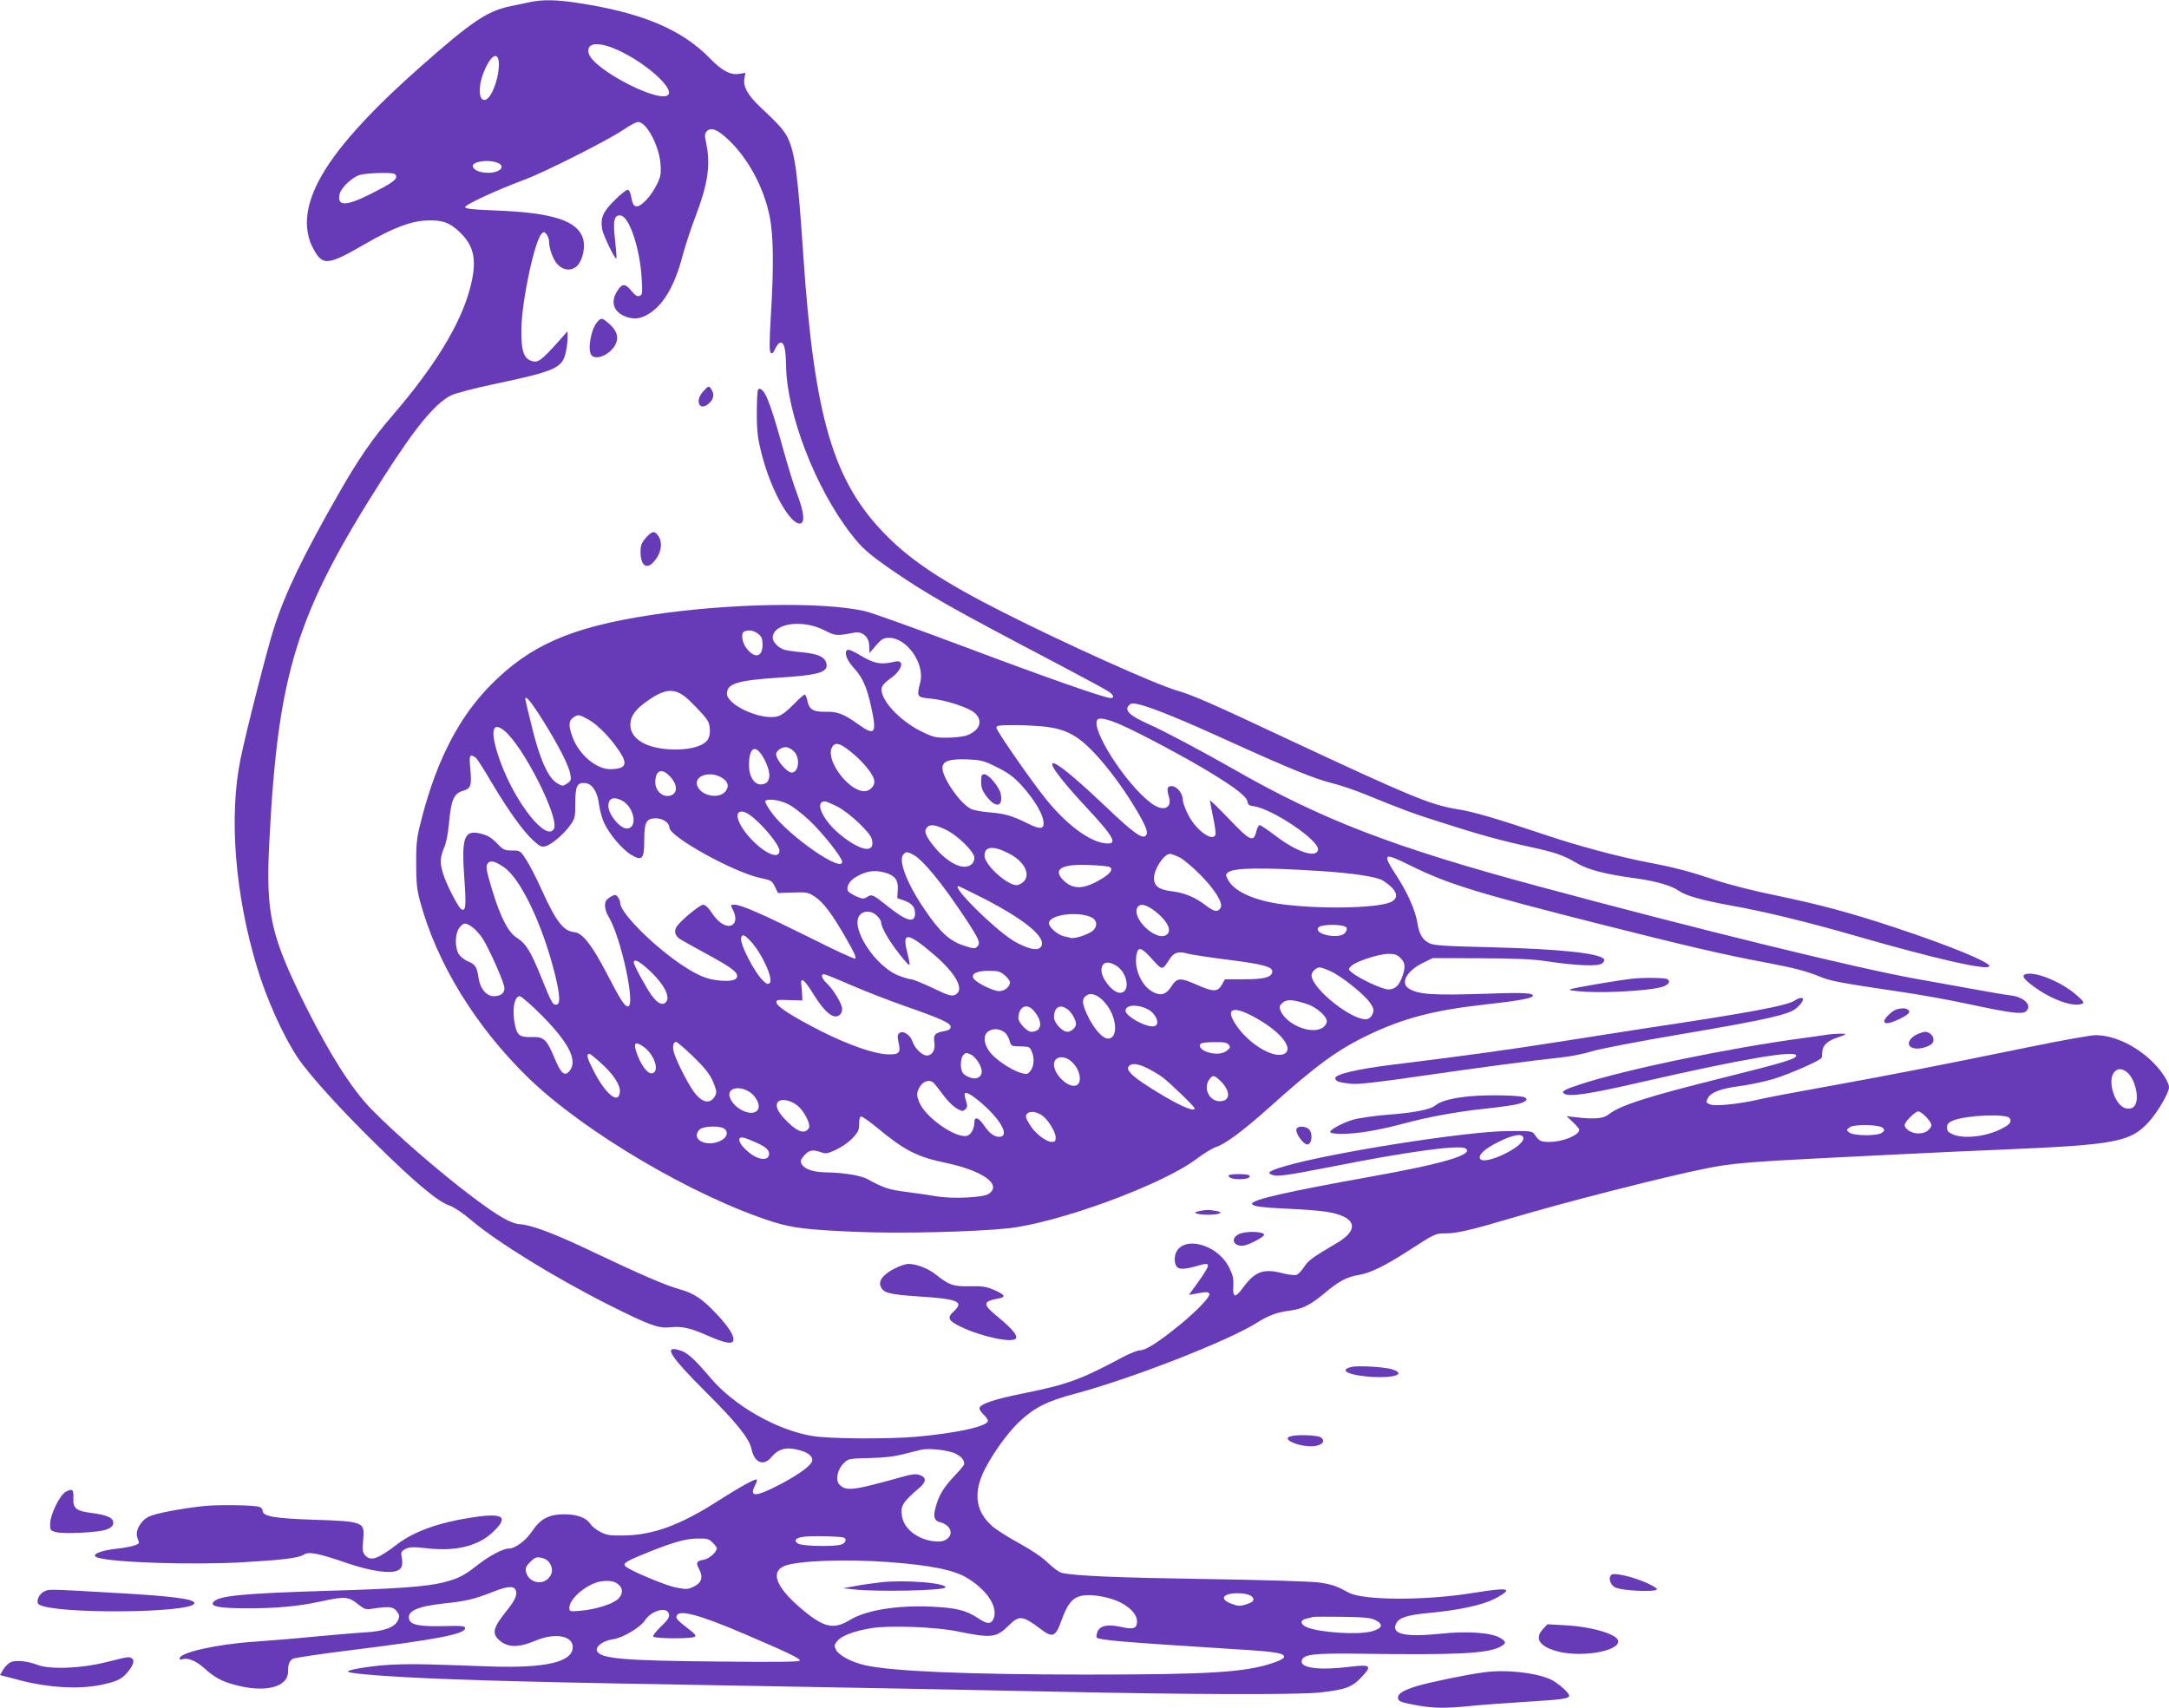 <?xml version="1.0" standalone="no"?>
<!DOCTYPE svg PUBLIC "-//W3C//DTD SVG 20010904//EN"
 "http://www.w3.org/TR/2001/REC-SVG-20010904/DTD/svg10.dtd">
<svg version="1.0" xmlns="http://www.w3.org/2000/svg"
 width="1280pt" height="1008pt" viewBox="0 0 1280 1008"
 preserveAspectRatio="xMidYMid meet">
<g transform="translate(0,1008) scale(0.1,-0.1)"
fill="#673ab7" stroke="none">
<path d="M3130 10068 c-25 -5 -77 -16 -115 -24 -140 -29 -228 -88 -537 -361
-477 -422 -682 -712 -666 -943 3 -40 14 -83 28 -110 62 -124 85 -123 325 16
150 86 253 126 340 132 102 6 150 -10 212 -72 85 -84 99 -169 56 -331 -57
-211 -206 -456 -459 -750 -114 -132 -199 -255 -307 -444 -219 -382 -323 -599
-390 -807 -38 -116 -165 -614 -197 -771 -70 -339 -34 -800 97 -1233 57 -189
153 -401 238 -530 68 -102 254 -308 471 -520 227 -223 359 -333 425 -355 28
-10 80 -44 130 -87 155 -131 499 -343 822 -505 233 -117 285 -135 356 -127 66
7 115 -4 221 -51 96 -42 139 -50 147 -29 9 25 -25 81 -97 157 -84 90 -135 124
-219 147 -85 24 -233 88 -506 218 -230 110 -365 161 -435 166 -55 4 -127 45
-276 157 -199 149 -463 379 -605 525 -114 118 -241 318 -382 599 -210 422
-239 550 -218 969 51 1006 158 1349 667 2148 194 304 309 445 405 494 27 13
135 42 260 68 356 75 398 94 418 187 6 27 11 67 11 87 l-1 37 -35 -40 c-121
-136 -139 -150 -181 -134 -44 16 -58 64 -56 189 2 164 78 519 119 560 14 13
17 13 30 -4 8 -11 14 -28 14 -38 0 -44 24 -111 50 -138 35 -38 86 -41 118 -7
31 33 47 109 33 157 -32 108 -179 155 -521 168 -135 5 -175 10 -175 20 0 14
185 100 354 163 123 46 506 240 589 299 32 22 67 40 78 40 50 0 126 -145 132
-251 4 -57 0 -75 -23 -120 -33 -68 -93 -131 -120 -127 -15 2 -22 14 -29 51 -5
29 -13 47 -22 47 -8 0 -43 -28 -78 -63 -69 -68 -84 -104 -72 -172 7 -36 76
-178 83 -171 3 2 -1 50 -7 106 -14 117 -6 154 33 148 51 -7 114 -195 124 -375
5 -83 4 -93 -12 -99 -14 -6 -27 2 -50 31 -37 44 -55 43 -85 -7 -37 -60 -19
-117 46 -144 51 -22 95 -17 145 15 86 54 151 166 197 341 17 63 51 167 76 231
74 195 90 304 64 431 -11 51 -10 60 4 74 25 25 63 10 128 -52 115 -110 206
-277 241 -447 24 -114 26 -299 8 -590 -9 -152 -9 -211 -1 -219 8 -8 16 -1 28
26 11 22 24 36 33 34 20 -4 28 -43 30 -138 4 -282 173 -720 382 -990 67 -87
105 -120 254 -223 212 -144 330 -211 950 -537 160 -84 302 -161 318 -172 30
-22 35 -38 11 -38 -35 0 -383 122 -869 305 -283 106 -544 200 -582 208 -251
57 -813 46 -1268 -24 -467 -72 -708 -178 -940 -413 -185 -188 -315 -438 -403
-774 -33 -125 -36 -149 -36 -277 0 -115 4 -155 23 -225 98 -364 327 -738 637
-1040 331 -322 984 -706 1449 -853 113 -35 201 -46 492 -58 260 -11 692 0 893
21 299 33 909 257 1110 409 44 33 98 66 119 72 49 15 160 97 303 225 286 257
411 349 601 439 201 95 378 142 672 175 199 22 282 37 290 50 12 19 -54 23
-264 15 -329 -11 -413 -5 -468 31 -51 33 -11 104 85 151 l57 28 280 -1 c211
-1 309 -5 395 -18 171 -26 301 -31 324 -13 10 7 16 19 12 25 -22 36 -267 61
-671 71 -279 7 -335 10 -362 25 -38 19 -58 53 -68 116 -12 76 -58 181 -125
283 -85 132 -77 138 82 59 223 -110 381 -159 1118 -346 514 -130 742 -183 974
-226 178 -34 244 -51 327 -85 59 -25 124 -37 454 -86 116 -16 304 -50 420 -75
247 -53 318 -62 340 -44 41 34 -8 85 -91 95 -33 4 -129 20 -214 36 -85 15
-243 44 -350 63 -345 62 -1265 287 -2230 547 -849 229 -1270 391 -1790 689
-178 102 -419 230 -500 265 -114 51 -147 82 -117 113 13 12 23 13 64 3 81 -21
246 -88 529 -217 355 -161 500 -220 603 -246 47 -11 135 -41 196 -66 234 -95
279 -112 447 -165 219 -71 358 -109 528 -146 150 -32 199 -50 280 -98 63 -37
168 -64 341 -87 123 -17 212 -43 257 -74 40 -29 142 -57 308 -87 193 -34 452
-97 739 -180 472 -136 785 -207 785 -177 0 24 -237 121 -541 222 -275 92 -459
141 -724 196 -124 25 -277 64 -350 89 -149 50 -246 76 -401 105 -175 34 -415
98 -604 162 -286 96 -427 138 -527 153 -152 25 -279 78 -993 412 -444 209
-563 261 -654 287 -130 38 -663 278 -1030 464 -346 175 -536 300 -686 452
-313 316 -425 695 -490 1660 -31 464 -48 594 -90 684 -22 45 -49 77 -162 183
-75 71 -103 120 -95 169 l6 34 -38 -6 c-51 -8 -101 19 -171 91 -168 173 -406
272 -789 329 -115 18 -202 19 -271 4z m544 -297 c149 -75 289 -202 273 -245
-28 -72 -449 142 -473 240 -17 69 70 71 200 5z m-730 -78 c-3 -91 -49 -203
-85 -203 -38 0 -37 92 2 179 42 96 85 109 83 24z m-10 -573 c54 -20 19 -60
-53 -60 -51 0 -91 18 -91 41 0 26 93 39 144 19z m-597 -76 c8 -23 -21 -44
-150 -109 -147 -74 -201 -74 -182 2 9 36 73 96 116 110 19 6 74 11 122 12 72
1 89 -2 94 -15z m2528 -2684 c67 -34 69 -34 177 -14 50 9 88 -27 88 -83 l1
-38 38 45 c34 39 44 45 79 45 104 0 210 -152 183 -261 -22 -86 -20 -90 57 -97
87 -7 223 -51 262 -83 55 -47 33 -108 -49 -136 -20 -6 -70 -12 -111 -12 -68
-1 -84 3 -153 37 -134 66 -250 196 -233 259 3 13 24 35 46 50 76 52 94 119 27
102 -75 -19 -119 -11 -195 35 -52 31 -76 41 -84 33 -17 -17 0 -60 42 -106 50
-54 75 -111 100 -223 36 -163 25 -180 -75 -108 -87 62 -124 76 -195 74 -70 -2
-96 14 -106 67 -3 19 -11 34 -16 34 -5 0 -35 -27 -66 -59 -38 -39 -69 -63 -93
-69 -96 -26 -299 66 -299 134 0 59 61 78 302 94 230 14 292 31 286 77 -5 43
-44 63 -144 73 -49 4 -98 12 -109 16 -33 12 -65 46 -65 69 0 86 173 112 305
45z m-391 -21 c21 -16 26 -29 26 -64 0 -74 -46 -85 -95 -21 -27 35 -34 91 -12
99 26 11 55 6 81 -14z m-437 -367 c34 -25 114 -108 137 -142 18 -28 21 -82 5
-112 -20 -38 -95 -62 -194 -62 -161 1 -265 58 -265 146 0 52 31 94 109 147 92
63 145 69 208 23z m-834 -143 c94 -150 156 -271 163 -321 6 -31 3 -38 -20 -53
-24 -16 -27 -16 -58 2 -52 30 -102 140 -148 328 -22 88 -40 164 -40 168 0 27
34 -14 103 -124z m273 2 c55 -32 127 -106 181 -188 50 -75 35 -102 -56 -103
-82 0 -183 85 -221 186 -26 70 -25 99 2 118 30 21 35 20 94 -13z m3141 -30
c106 -46 385 -195 521 -278 153 -93 220 -145 224 -175 2 -17 11 -24 33 -26
110 -13 394 -204 383 -258 -9 -51 -125 -13 -248 81 -47 35 -90 65 -96 65 -6 0
-15 -17 -20 -37 -16 -67 -36 -58 -161 73 -62 65 -113 114 -113 109 1 -6 9 -50
19 -99 11 -49 17 -95 14 -103 -17 -44 -114 26 -160 116 -18 34 -33 75 -33 91
0 37 -35 80 -66 80 -27 0 -30 -15 -15 -66 19 -67 -37 -86 -105 -35 -150 111
-365 447 -316 495 12 12 65 0 139 -33z m-440 -11 c117 -16 185 -53 280 -153
87 -92 183 -224 256 -349 54 -94 65 -124 48 -141 -20 -20 -73 17 -226 163
-149 142 -260 237 -302 259 -66 34 9 -73 175 -251 172 -185 193 -226 110 -215
-94 13 -226 112 -346 261 -88 109 -292 403 -292 421 0 13 18 15 109 15 60 0
145 -5 188 -10z m-3203 -21 c112 -88 329 -517 295 -581 -42 -77 -216 136 -309
377 -69 182 -63 265 14 204z m2022 -107 c89 -65 164 -155 164 -196 0 -29 -29
-56 -60 -56 -91 0 -226 179 -192 255 15 33 40 32 88 -3z m-311 -17 c39 -38 29
-125 -13 -125 -28 0 -92 76 -92 109 0 18 31 41 56 41 14 0 36 -11 49 -25z
m-176 -44 c48 -91 40 -151 -21 -151 -38 0 -68 49 -68 112 0 112 40 130 89 39z
m-1697 2 c9 -10 51 -76 93 -148 98 -164 181 -279 240 -334 39 -36 51 -42 73
-36 35 8 109 71 147 124 28 40 30 49 30 130 0 102 11 124 59 119 41 -4 73 -53
81 -126 4 -31 17 -79 29 -107 32 -69 108 -159 162 -191 64 -38 76 -24 76 87 0
106 12 129 68 129 42 0 80 -26 80 -54 0 -55 386 -268 541 -299 59 -12 65 -16
82 -50 l18 -38 88 3 c81 3 90 1 129 -24 52 -35 103 -103 186 -248 47 -81 62
-116 52 -118 -8 -2 -127 53 -265 123 -278 138 -407 195 -446 195 -25 0 -25 -1
-10 -30 21 -41 19 -77 -5 -90 -31 -17 -80 12 -118 70 -20 31 -40 50 -52 50
-20 0 -129 -90 -156 -128 -18 -27 -11 -55 19 -75 12 -8 78 -44 147 -82 149
-81 190 -110 190 -135 0 -26 -36 -34 -109 -27 -70 8 -116 26 -206 84 -168 109
-375 314 -375 373 0 9 -6 24 -13 34 -12 16 -17 17 -38 6 -13 -7 -27 -18 -31
-24 -14 -20 -8 -61 13 -96 73 -118 162 -530 115 -530 -20 0 -42 34 -122 188
-88 170 -146 246 -194 250 -65 6 -108 62 -193 249 -29 65 -70 145 -90 176 -36
56 -37 57 -85 57 -42 0 -52 4 -83 36 -40 42 -61 54 -108 65 -92 21 -108 -26
-91 -264 12 -165 9 -200 -18 -183 -16 10 -72 115 -98 183 -29 78 -30 117 -4
177 13 29 24 84 30 151 12 132 28 171 81 187 48 14 54 31 44 133 -5 62 -4 75
8 75 7 0 21 -8 29 -17z m3071 -51 c66 -33 99 -57 144 -106 70 -77 122 -160
130 -209 8 -52 -14 -56 -91 -18 -95 47 -133 58 -226 66 -47 4 -97 13 -111 21
-66 33 -175 194 -167 247 5 36 44 48 145 45 84 -4 98 -7 176 -46z m-1933 -51
c54 -53 51 -113 -6 -119 -41 -4 -78 36 -77 84 2 67 37 82 83 35z m300 -6 c45
-23 56 -52 33 -84 -39 -52 -153 -28 -170 37 -13 52 71 81 137 47z m-580 -140
c74 -38 96 -165 29 -165 -41 0 -109 83 -109 133 0 45 30 58 80 32z m976 -19
c29 -13 87 -57 130 -98 78 -73 194 -220 194 -245 0 -66 -310 149 -413 286 -26
35 -44 67 -41 72 10 17 79 9 130 -15z m298 -18 c71 -38 192 -152 201 -191 22
-86 -63 -74 -187 27 -102 83 -154 196 -90 196 8 0 42 -15 76 -32z m-524 -45
c69 -46 180 -178 180 -214 0 -52 -79 -22 -160 61 -82 83 -114 170 -63 170 10
0 30 -7 43 -17z m1157 -88 c71 -32 173 -132 173 -168 0 -41 -40 -63 -89 -48
-50 15 -112 64 -161 130 -42 55 -48 79 -28 99 18 18 47 14 105 -13z m374 -141
c113 -56 144 -156 58 -187 -48 -17 -199 114 -199 173 0 55 51 60 141 14z
m-563 -8 c58 -30 171 -168 310 -378 82 -125 90 -144 69 -165 -13 -14 -23 -13
-83 7 -80 27 -136 78 -220 201 -108 155 -164 297 -134 334 15 19 24 19 58 1z
m1574 -17 c23 -12 78 -58 122 -103 87 -88 136 -168 119 -195 -17 -27 -37 -23
-86 14 -65 50 -128 76 -206 85 -72 9 -101 31 -101 76 0 55 59 144 95 144 9 0
34 -10 57 -21z m-3989 -57 c100 -67 231 -344 303 -637 30 -124 32 -175 6 -175
-21 0 -26 8 -93 174 -58 142 -86 188 -139 221 -51 32 -96 120 -145 280 -38
127 -41 145 -23 163 15 15 42 7 91 -26z m3572 2 c28 -11 11 -38 -45 -72 -102
-61 -164 -64 -220 -12 -74 69 -17 103 157 94 51 -2 99 -7 108 -10z m1243 -25
c193 -12 337 -34 372 -56 86 -54 103 -104 44 -129 -87 -36 -433 -41 -655 -9
-155 23 -269 76 -303 144 -14 26 -14 30 1 42 32 27 200 30 541 8z m-2567 -9
c60 -17 81 -44 77 -102 l-3 -49 40 -14 c47 -17 65 -38 65 -77 0 -59 -51 -46
-160 42 -88 70 -95 74 -122 56 -21 -13 -27 -13 -64 3 -23 11 -45 24 -49 31
-13 21 5 58 40 80 63 39 113 47 176 30z m588 -155 c244 -126 368 -230 335
-282 -17 -27 -67 -18 -148 25 -103 54 -387 332 -340 332 3 0 72 -34 153 -75z
m1010 -75 c75 -60 101 -119 61 -140 -63 -34 -203 102 -168 163 15 28 53 19
107 -23z m-1644 -25 c14 -13 25 -31 25 -40 0 -27 46 -108 105 -183 31 -40 59
-71 62 -68 3 2 -3 36 -13 75 -32 123 1 120 157 -13 134 -115 184 -210 125
-238 -21 -9 -40 -4 -133 41 -60 28 -116 51 -126 51 -9 0 -42 9 -72 21 -141 53
-293 290 -230 359 25 28 70 25 100 -5z m1265 -9 c37 -17 39 -58 3 -84 -32 -22
-104 -44 -124 -38 -8 2 -26 7 -41 10 -36 8 -88 53 -88 77 0 49 167 73 250 35z
m-3657 -55 c16 -10 43 -39 61 -64 31 -44 118 -234 131 -288 9 -35 -16 -59 -60
-59 -45 0 -81 44 -91 108 -9 65 -19 80 -63 98 -20 8 -45 28 -54 43 -24 42 -22
121 4 155 24 31 35 32 72 7z m5164 -7 c3 -8 -2 -23 -11 -32 -38 -38 -188 -5
-155 34 17 21 157 20 166 -2z m-3520 -76 c68 -72 139 -226 115 -250 -9 -9 -16
-7 -33 8 -55 48 -147 228 -135 261 8 20 19 16 53 -19z m2373 -110 c61 -67 58
-67 103 2 25 39 53 47 107 31 19 -5 126 -22 238 -36 208 -26 266 -42 260 -73
-6 -31 -49 -42 -166 -42 l-113 0 -17 -30 c-25 -45 -50 -46 -141 -6 -107 47
-123 47 -158 -6 -34 -52 -67 -59 -118 -28 -61 38 -101 132 -89 209 9 57 27 53
94 -21z m1465 7 c28 -27 30 -52 11 -108 -20 -55 -43 -77 -83 -77 -35 0 -168
62 -213 98 -25 21 -25 21 -5 41 28 27 160 70 218 71 38 0 53 -5 72 -25z
m-4439 -67 c95 -87 136 -168 100 -197 -19 -16 -47 -1 -79 42 -31 41 -107 181
-107 196 0 24 31 9 86 -41z m2760 23 c70 -42 87 -161 23 -161 -41 0 -109 83
-109 133 0 47 35 59 86 28z m1269 -35 c65 -30 200 -139 231 -186 20 -30 23
-42 15 -63 -5 -14 -18 -28 -29 -31 -75 -24 -332 176 -332 258 0 20 28 46 48
46 9 0 40 -11 67 -24z m-1926 -22 c17 -14 31 -33 31 -42 0 -26 -31 -52 -64
-52 -35 0 -136 50 -151 75 -17 27 20 45 91 45 53 0 67 -4 93 -26z m-908 -58
c81 -35 220 -89 310 -121 221 -77 279 -103 279 -126 0 -13 -10 -20 -37 -25
-56 -10 -66 -21 -59 -67 7 -44 -12 -77 -45 -77 -27 0 -70 42 -83 80 -13 42
-57 70 -79 52 -11 -10 -12 -21 -4 -57 14 -59 2 -71 -66 -68 -80 3 -232 56
-392 137 -167 85 -259 144 -263 168 -3 16 5 18 75 15 l78 -2 -1 30 c0 17 -3
43 -5 59 -8 54 17 37 69 -48 71 -116 126 -158 160 -124 7 7 12 21 12 33 0 28
-51 114 -89 149 -32 31 -40 56 -18 56 6 0 78 -29 158 -64z m1502 -107 c69 -80
78 -209 16 -209 -31 0 -77 50 -114 122 -40 81 -44 111 -14 132 29 20 71 4 112
-45z m-3322 -76 c159 -162 209 -264 160 -324 -29 -35 -50 -17 -89 77 -47 111
-62 125 -135 123 -68 -2 -84 9 -97 67 -20 86 -6 174 27 174 10 0 70 -53 134
-117z m4512 71 c55 -18 117 -72 117 -102 0 -12 -10 -28 -22 -36 -68 -48 -226
19 -254 107 -5 15 0 26 17 40 25 20 56 18 142 -9z m-941 -30 c49 -25 76 -88
43 -100 -40 -16 -180 60 -173 94 6 32 72 35 130 6z m-675 -6 c60 -66 54 -128
-12 -128 -23 0 -75 54 -75 79 0 67 47 93 87 49z m201 6 c24 -16 52 -64 52 -88
0 -21 -28 -46 -51 -46 -30 0 -79 53 -79 85 0 59 33 81 78 49z m1120 -56 c145
-82 220 -181 159 -209 -67 -30 -224 70 -294 189 -51 86 4 95 135 20z m-1485
-85 c9 -9 21 -30 25 -47 8 -29 12 -31 53 -32 63 -1 65 -1 77 -29 18 -38 14
-90 -7 -116 -17 -21 -21 -22 -58 -11 -61 18 -159 86 -188 131 -34 50 -32 100
5 118 28 15 67 9 93 -14z m-1852 -130 c87 -83 118 -125 138 -186 11 -32 10
-41 -3 -62 -26 -40 -67 -34 -110 16 -35 41 -102 169 -127 240 -12 37 -8 69 11
69 6 0 47 -35 91 -77z m3170 61 c11 -14 10 -19 -10 -35 -28 -23 -79 -24 -126
-5 -35 15 -46 40 -22 49 6 3 42 6 78 6 50 1 70 -3 80 -15z m-3451 -14 c60 -43
93 -139 53 -154 -24 -10 -60 30 -88 99 -32 79 -21 95 35 55z m1980 -100 c22
-42 17 -72 -14 -83 -22 -9 -75 12 -86 33 -15 28 -12 87 6 104 14 14 18 14 45
1 16 -9 38 -33 49 -55z m-2232 4 c73 -65 115 -131 110 -171 -8 -74 -85 -11
-155 127 -39 76 -45 100 -24 100 4 0 35 -25 69 -56z m2781 5 c50 -49 59 -129
17 -137 -48 -10 -126 68 -126 124 0 52 63 59 109 13z m444 -35 c29 -15 68 -38
87 -52 43 -32 190 -174 190 -184 0 -27 -119 29 -278 132 -94 60 -128 96 -111
116 17 21 54 17 112 -12z m432 -77 c59 -59 56 -117 -7 -117 -61 0 -99 76 -62
128 20 29 30 28 69 -11z m-1699 -5 c5 -4 23 -25 39 -47 45 -62 77 -95 109
-112 25 -13 30 -13 43 0 13 12 13 21 3 52 -7 20 -9 39 -6 42 11 11 59 -21 124
-81 100 -94 137 -176 78 -176 -30 0 -57 21 -90 69 -32 46 -56 53 -56 16 0 -36
-20 -73 -43 -79 -67 -17 -249 111 -283 200 -14 37 -15 48 -4 74 18 43 57 62
86 42z m-1077 -61 c36 -26 59 -77 44 -100 -30 -49 -145 3 -167 75 -16 54 61
69 123 25z m274 -74 c42 -32 84 -114 70 -136 -22 -34 -60 -25 -117 29 -64 60
-85 102 -65 126 18 21 71 12 112 -19z m1451 -64 c34 -26 76 -96 76 -127 0 -21
-5 -26 -23 -26 -35 0 -102 53 -132 105 -23 38 -25 48 -14 61 16 19 59 13 93
-13z m-978 -69 c161 -134 237 -173 407 -208 218 -46 333 -129 251 -183 -34
-22 -212 -30 -309 -14 -38 7 -118 18 -177 26 -102 13 -133 23 -228 75 -40 22
-144 39 -240 40 -77 1 -128 17 -147 46 -12 19 -11 25 12 53 29 33 50 38 100
20 28 -10 39 -8 87 14 31 14 75 44 97 67 35 37 41 48 41 86 0 30 4 44 13 44 7
0 49 -30 93 -66z m-905 -4 c26 -15 24 -46 -6 -66 -80 -52 -195 -5 -138 58 18
20 110 26 144 8z m194 -85 c57 -25 78 -46 73 -72 -7 -38 -70 -28 -123 19 -41
35 -59 64 -50 79 8 11 28 6 100 -26z"/>
<path d="M5790 5466 c0 -35 7 -54 33 -88 53 -69 97 -61 83 15 -8 41 -71 117
-97 117 -16 0 -19 -7 -19 -44z"/>
<path d="M3526 8181 c-40 -44 -61 -172 -34 -199 32 -32 117 11 143 71 17 40 4
77 -41 117 -41 35 -45 36 -68 11z"/>
<path d="M4151 7771 c-55 -59 -22 -124 35 -70 27 25 31 56 10 84 -13 19 -15
18 -45 -14z"/>
<path d="M4473 7778 c-4 -7 -7 -71 -7 -143 1 -111 6 -147 33 -250 53 -200 161
-395 220 -395 33 0 27 64 -14 172 -20 50 -58 175 -86 277 -60 217 -94 313
-119 336 -14 13 -20 14 -27 3z"/>
<path d="M3811 6905 c-25 -29 -31 -45 -31 -81 0 -81 35 -108 77 -61 45 49 57
113 27 155 -21 31 -37 28 -73 -13z"/>
<path d="M11963 4332 c-37 -6 -27 -26 35 -72 105 -79 236 -126 289 -105 15 6
11 13 -31 50 -83 74 -229 137 -293 127z"/>
<path d="M9630 4303 c-75 -8 -338 -53 -360 -61 -17 -7 9 -11 95 -16 125 -7
357 7 433 26 46 11 65 34 41 49 -14 8 -138 10 -209 2z"/>
<path d="M10594 4176 c-44 -31 -256 -71 -849 -160 -126 -19 -372 -58 -545 -85
-303 -48 -544 -81 -980 -135 -211 -26 -340 -56 -340 -80 0 -18 23 -26 95 -33
43 -4 156 9 410 46 338 49 653 91 840 111 50 6 126 21 170 35 44 14 278 59
520 100 438 74 605 109 663 139 29 15 62 51 62 68 0 13 -24 9 -46 -6z"/>
<path d="M11195 4123 c-25 -6 -75 -52 -75 -70 0 -19 29 -16 86 11 57 27 73 44
53 57 -15 9 -31 10 -64 2z"/>
<path d="M11313 3975 c-17 -7 -37 -24 -43 -36 -24 -43 37 -63 105 -35 27 12
35 21 35 40 0 25 -25 46 -52 46 -7 -1 -27 -7 -45 -15z"/>
<path d="M10790 3974 c-14 -3 -77 -11 -140 -20 -444 -59 -1060 -187 -1327
-275 -95 -31 -112 -42 -91 -55 31 -19 152 -1 458 70 599 137 910 190 910 155
0 -19 -73 -41 -430 -130 -453 -113 -610 -163 -680 -219 -28 -22 -85 -27 -185
-15 l-60 7 38 -36 c20 -19 37 -39 37 -44 0 -32 -97 -72 -176 -72 -52 0 -60 4
-89 45 -12 19 -24 20 -157 19 -251 -2 -1060 -130 -1325 -210 -82 -25 -98 -36
-67 -48 31 -12 83 -5 354 48 448 89 755 131 789 107 52 -35 -129 -89 -559
-166 -497 -89 -702 -136 -701 -160 0 -15 60 -23 221 -30 80 -3 177 -11 215
-17 177 -27 204 -103 64 -185 -144 -85 -169 -103 -193 -141 -14 -22 -34 -43
-45 -47 -11 -3 -48 1 -83 10 -110 29 -161 11 -230 -82 -48 -66 -64 -65 -60 6
3 41 -2 64 -23 107 -73 150 -296 198 -321 70 -3 -20 -1 -43 6 -56 13 -25 45
-25 132 0 78 23 76 11 -11 -111 l-45 -62 40 7 c62 12 77 12 81 -1 6 -17 -75
-102 -181 -188 -122 -99 -195 -145 -228 -145 -15 0 -62 -19 -105 -42 -244
-130 -324 -160 -578 -211 -176 -35 -265 -65 -265 -90 0 -7 11 -24 25 -37 14
-13 25 -29 25 -36 0 -32 -178 -72 -420 -94 -174 -15 -521 -13 -621 5 -208 36
-458 179 -595 341 -97 114 -138 151 -182 164 -100 31 -60 -33 155 -248 182
-181 255 -273 268 -335 17 -81 71 -103 117 -48 44 52 90 63 171 40 53 -14 81
-43 67 -69 -16 -31 -94 -84 -203 -140 -129 -66 -166 -66 -132 1 9 17 14 33 12
36 -8 8 -96 -41 -233 -128 -220 -141 -381 -200 -554 -202 -81 -1 -101 2 -137
21 -24 12 -50 33 -58 46 -25 38 -78 58 -156 58 -90 0 -140 -27 -189 -100 -37
-56 -99 -102 -138 -102 -33 0 -118 -45 -187 -100 -77 -60 -109 -77 -199 -100
-98 -25 -274 -38 -696 -50 -488 -15 -630 -29 -660 -65 -23 -27 34 -38 205 -38
163 0 295 12 420 39 153 33 170 32 231 -17 35 -28 43 -30 84 -24 95 15 121 12
142 -16 16 -22 17 -29 7 -52 -19 -42 -80 -65 -194 -72 -55 -3 -190 -15 -300
-25 -110 -11 -270 -24 -355 -30 -223 -15 -440 -64 -440 -99 0 -6 7 -8 15 -5
32 12 81 -8 130 -52 59 -53 101 -77 175 -97 183 -51 320 -17 320 78 0 43 8 63
30 75 10 5 163 28 340 50 508 63 675 95 675 130 0 13 -20 15 -129 12 -139 -3
-191 7 -201 39 -16 48 45 77 199 94 141 15 178 24 297 70 89 35 124 36 134 5
8 -26 -8 -59 -57 -120 -76 -94 -86 -130 -45 -168 51 -48 115 -49 222 -4 111
46 215 27 215 -39 0 -89 -156 -126 -488 -115 -103 4 -263 9 -357 12 -101 3
-216 1 -285 -6 -115 -11 -205 -29 -196 -37 9 -9 146 -22 332 -32 346 -19 819
-31 2009 -51 649 -11 1477 -27 1840 -35 773 -17 1416 -19 1553 -5 151 17 191
31 247 91 64 68 55 76 -69 61 -179 -22 -293 -8 -284 35 7 39 66 46 358 42 544
-8 733 1 809 39 42 21 43 32 3 55 -53 31 -196 41 -352 24 -206 -21 -290 -3
-262 58 17 37 62 52 197 65 172 16 309 45 385 83 35 18 66 38 68 46 5 16 -43
13 -208 -13 -275 -44 -635 -42 -719 3 -78 42 -99 49 -181 61 -48 6 -338 15
-665 20 -518 8 -763 18 -848 36 -15 3 -51 29 -80 57 -33 33 -95 75 -167 115
-63 34 -136 80 -162 102 -92 79 -113 179 -64 299 39 96 146 250 225 323 88 82
164 119 326 162 327 87 900 310 1071 418 72 45 119 62 194 72 78 10 124 34
210 106 81 68 130 94 200 105 66 11 153 53 292 143 160 103 158 102 220 102
63 0 158 22 369 85 330 98 910 247 1170 299 140 29 263 39 699 61 168 8 395
20 505 25 110 6 358 17 550 25 660 28 747 45 854 161 55 61 121 173 121 207 0
27 -39 90 -88 140 -99 102 -234 167 -346 167 -28 0 -206 -32 -396 -71 -576
-118 -830 -167 -1178 -230 -183 -33 -372 -68 -419 -80 -110 -25 -250 -40 -280
-28 -26 10 -27 13 -13 40 18 32 80 55 184 68 55 7 145 26 200 42 97 29 285
112 287 127 0 4 2 19 3 34 2 38 31 65 87 83 27 9 49 18 49 21 0 5 -63 3 -100
-2z m1759 -220 c44 -31 75 -136 55 -188 -11 -29 -41 -38 -73 -22 -58 31 -94
164 -54 208 20 22 42 23 72 2z m-1180 -269 c36 -42 37 -49 11 -75 -13 -13 -33
-20 -60 -20 -39 0 -80 26 -80 50 0 18 62 80 80 80 10 0 32 -16 49 -35z m491
-5 c12 -20 3 -35 -38 -57 -89 -50 -227 -68 -297 -39 -27 12 -35 21 -35 41 0
20 8 29 35 41 77 32 318 42 335 14z m-748 -58 c11 -11 10 -16 -6 -28 -28 -20
-165 -19 -192 1 -19 15 -19 15 1 31 25 20 177 17 197 -4z m-2122 -61 c0 -53
-230 -161 -255 -121 -14 22 27 60 106 99 91 46 149 54 149 22z m-3351 -1861
c36 -18 51 -36 51 -62 0 -5 -26 -37 -59 -71 -62 -66 -92 -115 -110 -185 -15
-54 -8 -78 27 -87 62 -15 83 -71 37 -101 -19 -12 -38 -15 -75 -11 -94 11 -172
71 -186 142 -12 66 1 87 100 172 44 37 44 63 3 77 -22 8 -47 5 -110 -13 -283
-79 -323 -84 -363 -44 -25 25 -13 89 24 125 28 29 31 29 153 32 86 2 149 9
204 24 44 11 91 23 105 26 48 9 161 -4 199 -24z m-661 -495 c22 -8 13 -34 -15
-42 -46 -13 -225 -9 -251 5 -38 21 -11 41 61 44 67 3 184 -1 205 -7z m-773
-30 c14 -13 25 -28 25 -33 0 -23 -44 -62 -76 -68 -44 -8 -48 -16 -29 -54 26
-49 16 -82 -29 -104 -35 -17 -45 -18 -104 -7 -63 12 -273 100 -301 126 -18 18
4 31 149 89 145 57 210 75 283 75 49 1 62 -3 82 -24z m-967 -113 c24 -32 26
-62 5 -90 -39 -53 -123 -35 -139 30 -5 22 0 34 25 59 27 26 37 30 64 25 18 -3
38 -14 45 -24z m2007 -2 c251 -19 389 -47 468 -97 121 -76 182 -178 147 -244
-15 -27 -38 -24 -90 11 -67 45 -131 61 -275 67 -202 9 -386 -21 -480 -79 -97
-59 -155 -45 -290 70 -145 124 -180 214 -96 249 74 31 359 42 616 23z m-1612
-121 c44 -24 50 -64 13 -98 -31 -29 -133 -61 -218 -68 -66 -6 -68 -5 -68 17 0
47 76 119 155 148 40 14 92 15 118 1z m3754 -82 c21 -20 10 -34 -37 -48 -33
-10 -47 -9 -85 6 -80 30 -40 68 64 60 23 -1 50 -10 58 -18z m-800 -24 c73 -29
123 -79 123 -123 0 -42 -21 -49 -93 -33 -79 18 -128 8 -141 -30 -5 -14 -7 -29
-4 -32 16 -16 149 -27 830 -70 229 -14 284 -23 275 -48 -2 -6 -28 -20 -58 -30
-166 -58 -373 -71 -1124 -71 -698 1 -1125 19 -1290 55 -78 18 -153 57 -170 89
-13 25 -13 30 5 53 25 32 102 61 203 77 108 18 382 7 507 -19 201 -41 229 -38
302 34 63 62 82 60 185 -17 76 -58 91 -52 128 50 33 91 60 127 109 141 46 14
142 2 213 -26z m-2639 -82 c3 -18 -9 -35 -48 -72 -28 -27 -49 -53 -45 -59 8
-12 224 -14 244 -1 10 6 4 15 -24 37 -80 62 -88 71 -82 87 15 39 135 6 402
-108 257 -110 325 -143 325 -156 0 -8 -119 -10 -482 -6 -562 5 -697 17 -715
63 -10 27 38 61 97 69 55 8 159 69 186 111 40 61 135 84 142 35z m4170 -34
c48 -26 40 -48 -23 -66 -79 -22 -307 -7 -382 24 -40 17 -43 42 -5 51 15 3 32
7 37 10 6 2 84 2 175 1 135 -2 171 -6 198 -20z"/>
<path d="M5200 741 c-41 -5 -109 -14 -150 -22 l-75 -13 60 -7 c142 -16 545 -7
545 12 0 26 -236 45 -380 30z"/>
<path d="M8682 3610 c-106 -9 -183 -29 -212 -55 -26 -23 -125 -43 -275 -54
-77 -6 -170 -19 -207 -29 -62 -18 -138 -58 -138 -73 0 -12 70 -15 148 -7 86 9
180 28 292 58 133 36 311 69 465 85 83 9 173 21 200 28 50 12 68 30 40 41 -30
11 -208 15 -313 6z"/>
<path d="M7650 3411 c0 -29 43 -86 65 -86 27 0 34 65 10 89 -23 23 -75 21 -75
-3z"/>
<path d="M7250 3141 c0 -13 26 -21 65 -21 41 0 67 9 59 21 -7 12 -124 12 -124
0z"/>
<path d="M7075 2931 c-25 -5 -27 -8 -12 -14 25 -10 119 -9 135 2 9 5 1 10 -25
14 -43 8 -56 7 -98 -2z"/>
<path d="M7308 2794 c-55 -30 -19 -81 44 -63 35 10 108 50 108 60 0 22 -113
25 -152 3z"/>
<path d="M5280 2593 c-70 -36 -98 -73 -82 -108 17 -37 49 -45 222 -57 236 -15
271 -30 208 -89 -41 -37 -33 -54 46 -92 120 -57 303 -96 321 -67 11 18 -22 57
-100 122 -99 80 -99 96 -2 114 47 8 38 23 -33 53 -40 17 -67 21 -137 19 -97
-2 -123 7 -200 69 -43 35 -115 63 -163 63 -14 0 -51 -12 -80 -27z"/>
<path d="M7976 2012 c-80 -19 -17 -50 119 -59 133 -8 205 17 123 44 -45 15
-202 24 -242 15z"/>
<path d="M7618 1603 c-69 -18 70 -72 148 -57 42 8 55 31 29 50 -18 13 -136 18
-177 7z"/>
<path d="M388 1275 c-35 -20 -91 -133 -92 -187 -1 -39 1 -42 34 -51 47 -12
245 -3 295 14 28 10 41 21 43 36 5 32 -31 50 -121 62 -98 12 -117 27 -114 89
2 51 -6 58 -45 37z"/>
<path d="M1195 1190 c-138 -16 -268 -41 -313 -60 -51 -23 -87 -86 -71 -127 5
-13 9 -26 9 -28 0 -13 -52 -27 -123 -35 -109 -11 -169 -39 -119 -54 93 -29
561 -44 855 -27 230 13 329 25 360 45 29 19 84 9 252 -49 146 -50 262 -66 305
-43 25 14 29 34 18 93 -2 13 6 24 26 33 24 12 46 12 130 3 169 -19 301 15 387
98 92 88 60 112 -115 86 -202 -30 -349 -82 -451 -159 -116 -89 -157 -103 -190
-66 -15 17 -17 31 -12 88 11 110 6 112 -293 122 -232 8 -300 20 -300 53 0 8
-8 18 -17 22 -27 12 -248 15 -338 5z"/>
<path d="M9508 784 c-17 -17 -7 -54 19 -71 38 -25 280 -33 249 -9 -57 46 -247
102 -268 80z"/>
<path d="M258 685 c-32 -18 -48 -63 -27 -76 92 -57 897 -51 916 7 9 26 -131
44 -517 65 -352 20 -343 20 -372 4z"/>
<path d="M9106 465 c-51 -55 -23 -101 78 -130 136 -40 366 -4 366 57 0 40
-149 86 -312 95 l-106 6 -26 -28z"/>
<path d="M625 269 c-146 -37 -329 -44 -403 -16 -62 24 -132 30 -161 15 -14 -7
-33 -27 -43 -44 l-18 -31 127 -33 c165 -42 336 -51 463 -26 98 20 128 34 163
76 33 39 43 70 26 81 -19 12 -17 12 -154 -22z"/>
<path d="M8755 209 c-105 -14 -321 -59 -394 -81 -78 -24 -111 -44 -111 -68 0
-22 15 -28 115 -46 95 -17 164 -18 305 -4 58 6 206 17 331 25 228 14 259 19
259 37 0 18 -72 80 -115 98 -92 39 -263 57 -390 39z"/>
</g>
</svg>
